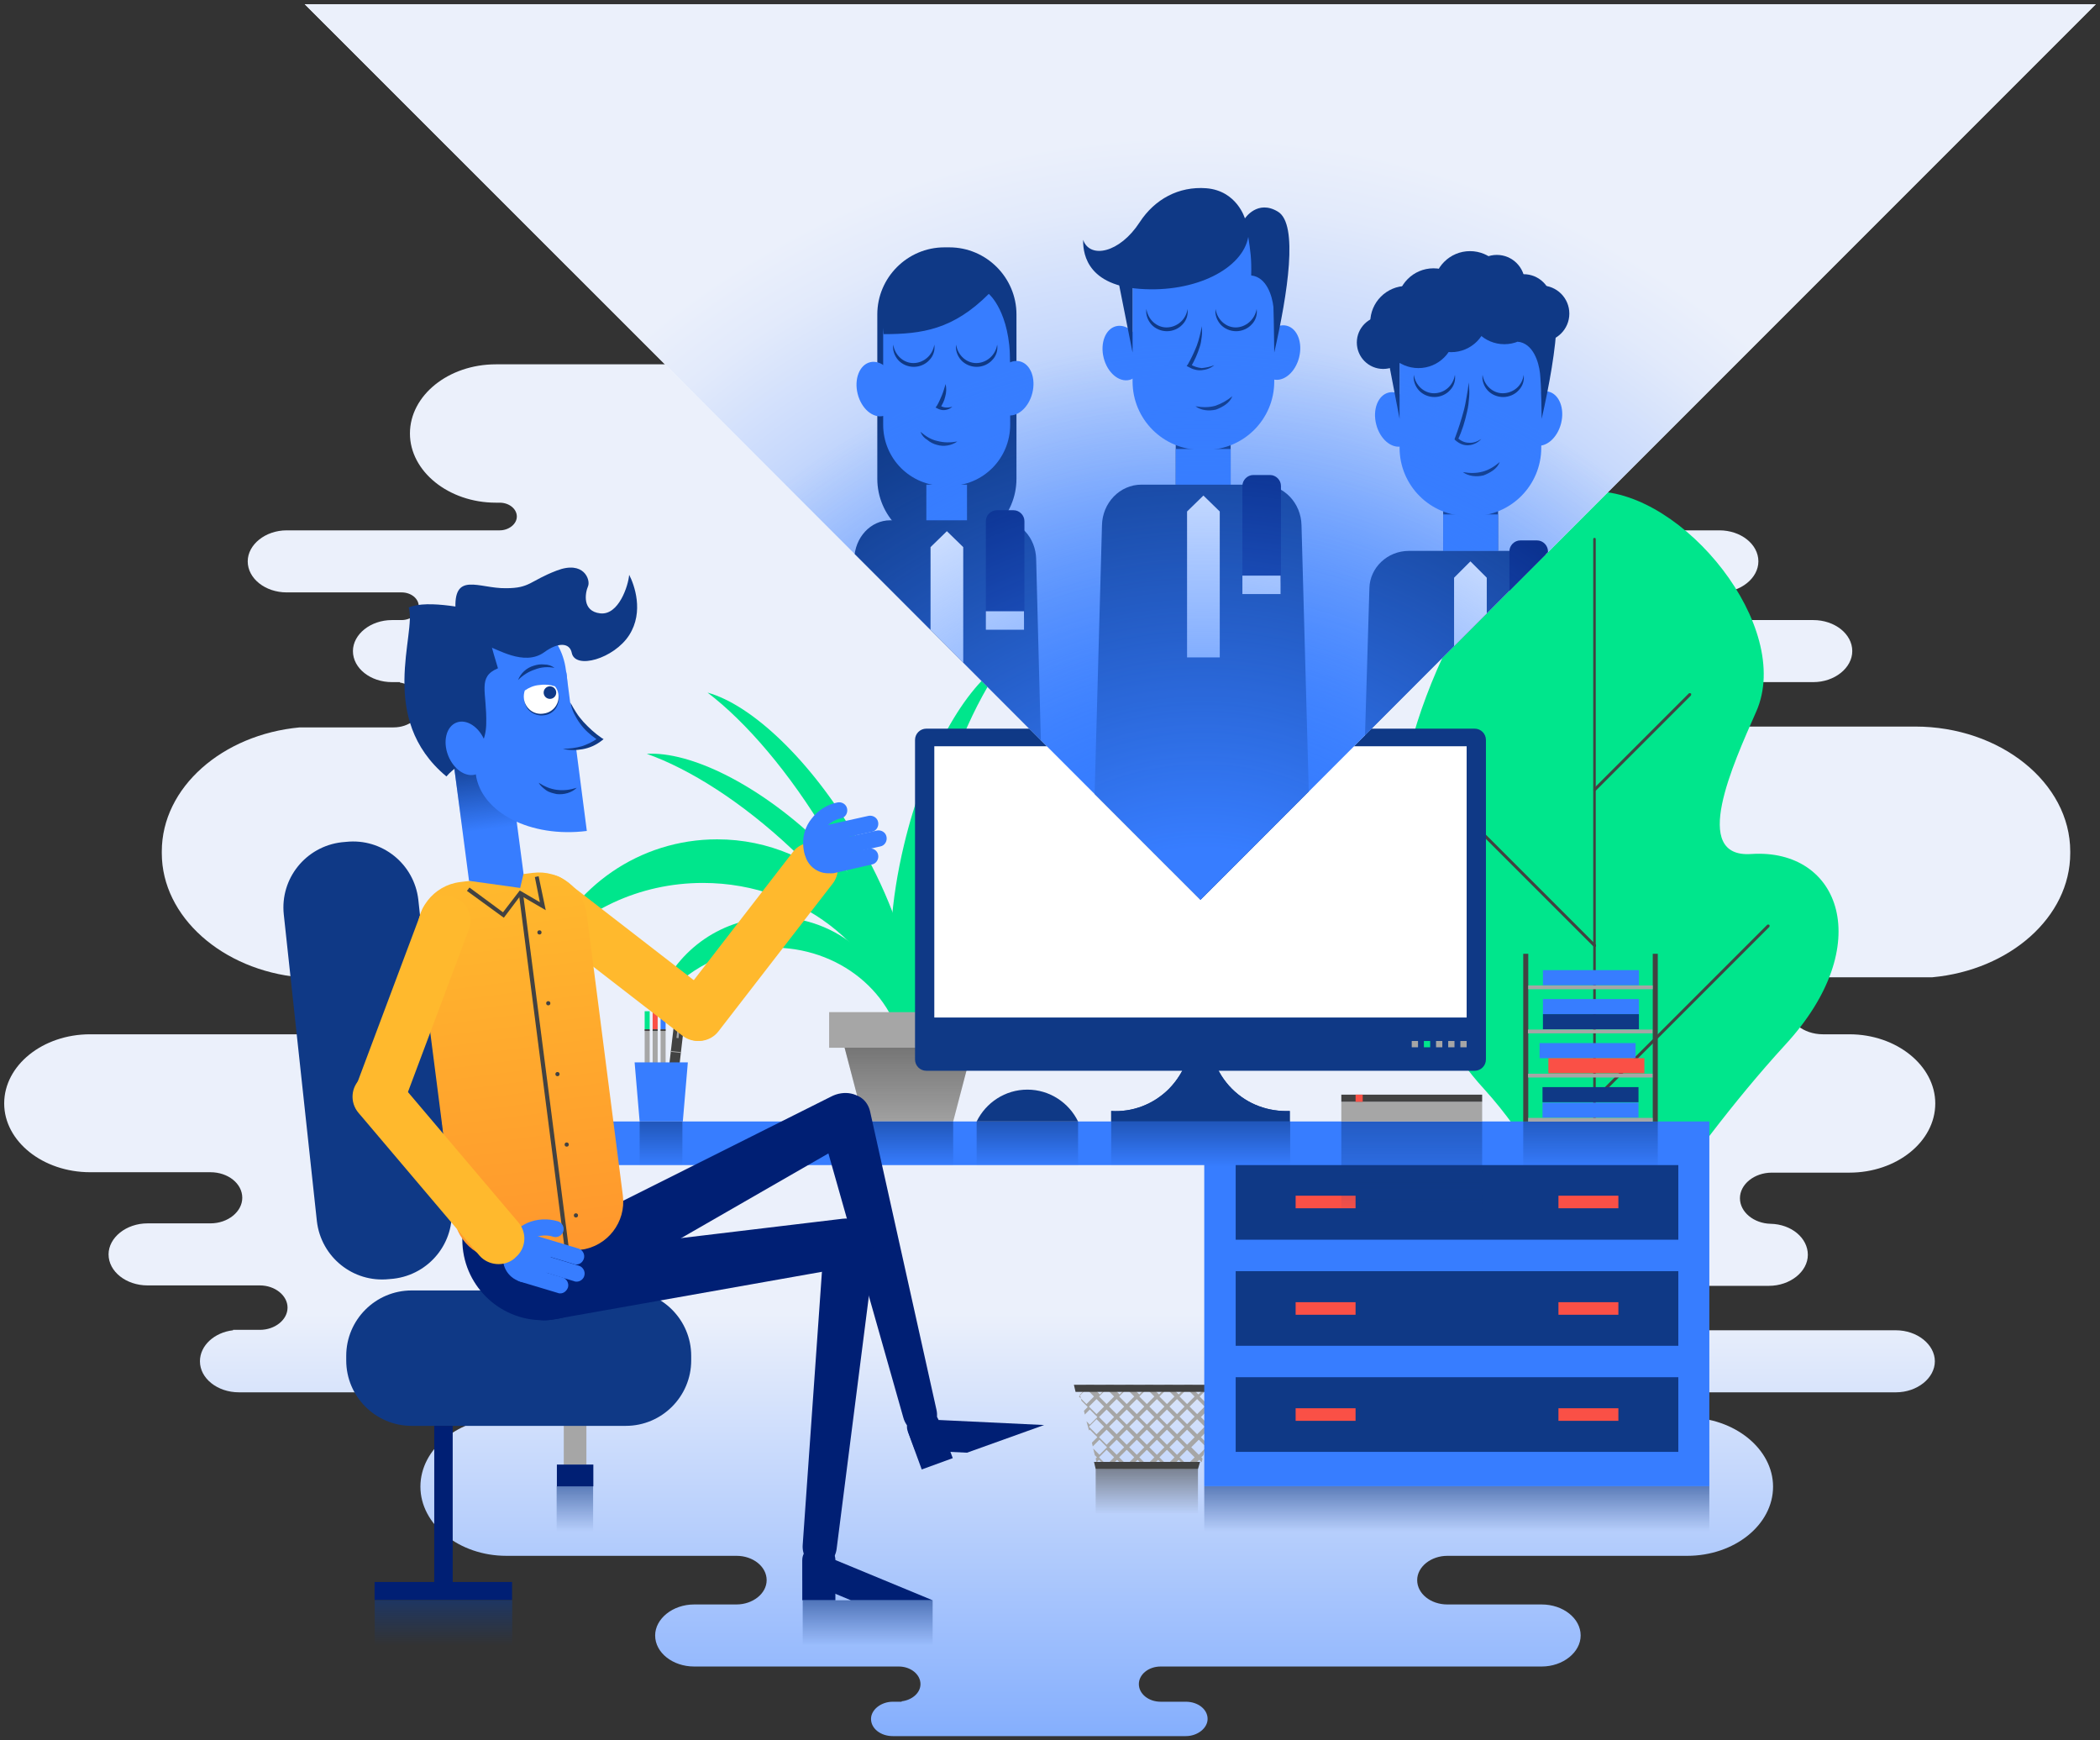 <svg xmlns="http://www.w3.org/2000/svg" xmlns:xlink="http://www.w3.org/1999/xlink" viewBox="0 0 501 415.1" height="415.1" width="501" id="Calque_2"><rect x="0" y="0" width="501" height="415.1" fill="#333333" stroke="none"/><style id="style2">.st1{fill:#00e68c}.st2{fill:#a6a6a6}.st6{fill:#424242}.st8{fill:#0f3986}.st9{fill:#fff}.st12{fill:#377dff}.st13{fill:#fa5046}.st14{fill:#001f74}.st22{fill:none}.st28{fill:#ffb92d}</style><g transform="translate(.3 -34.1)" id="g568"><linearGradient y2="347.422" x2="247.152" y1="524.729" x1="247.152" gradientUnits="userSpaceOnUse" id="SVGID_1_"><stop id="stop4" offset="0" stop-color="#377dff"/><stop id="stop6" offset="1" stop-color="#ebf0fb"/></linearGradient><path id="path9" d="M21.2 313.7H49.9c4.2 0 7.6 2.7 7.6 6.1 0 3.3-3.4 6.1-7.6 6.1h-15c-5.1 0-9.3 3.4-9.3 7.4 0 4.1 4.2 7.4 9.3 7.4h26.8c3.6 0 6.6 2.4 6.6 5.3s-3 5.3-6.6 5.3h-6.4v.1c-4.4.5-7.9 3.6-7.9 7.4 0 4.1 4.2 7.4 9.3 7.4h76.2c2 0 3.7 1.3 3.7 3 0 1.6-1.7 3-3.7 3h-12.4c-11.3 0-20.5 7.4-20.5 16.5 0 9 9.2 16.5 20.5 16.5h54.9c4 0 7.2 2.6 7.2 5.8 0 3.2-3.3 5.8-7.2 5.8H165.3c-5.1 0-9.3 3.4-9.3 7.4 0 4.1 4.2 7.4 9.3 7.4H214.1c2.9 0 5.2 1.9 5.2 4.2 0 2.1-2 3.8-4.5 4.1v.1H212.7c-2.8 0-5.2 1.9-5.2 4.1 0 2.3 2.3 4.1 5.2 4.1h69.9c2.8 0 5.2-1.9 5.2-4.1 0-2.3-2.3-4.1-5.2-4.1h-6c-2.9 0-5.2-1.9-5.2-4.2 0-2.3 2.3-4.2 5.2-4.2h90.9c5.1 0 9.3-3.4 9.3-7.4 0-4.1-4.2-7.4-9.3-7.4H345c-4 0-7.2-2.6-7.2-5.8 0-3.2 3.3-5.8 7.2-5.8H402.2c11.3 0 20.5-7.4 20.5-16.5 0-9-9.2-16.5-20.5-16.5h-10c-2 0-3.7-1.3-3.7-3 0-1.6 1.7-3 3.7-3H452c5.1 0 9.3-3.4 9.3-7.4s-4.2-7.4-9.3-7.4h-48.5l.1-.1c-3.2-.4-5.6-2.6-5.6-5.2 0-2.9 3-5.3 6.6-5.3h17.1c5.1 0 9.3-3.4 9.3-7.4s-3.9-7.3-8.9-7.4c-4-.1-7.3-2.8-7.3-6.1s3.4-6.1 7.6-6.1h18.5c11.3 0 20.5-7.4 20.5-16.5 0-9-9.2-16.5-20.5-16.5h-6.3c-4.7 0-8.5-3.1-8.5-6.8 0-3.7 3.8-6.8 8.5-6.8h26.1c18.4-1.7 32.9-14.3 32.9-29.6v-.4c0-16.4-16.7-29.8-37-29.8H382.3c-3.6 0-6.6-2.4-6.6-5.3s3-5.3 6.6-5.3h50c5.1 0 9.3-3.4 9.3-7.4 0-4.1-4.2-7.4-9.3-7.4H397c-2.3 0-4.1-1.5-4.1-3.3 0-1.8 1.9-3.3 4.1-3.3h12.9c5.1 0 9.3-3.4 9.3-7.4 0-4.1-4.2-7.4-9.3-7.4H370c-2.3 0-4.1-1.5-4.1-3.3 0-1.8 1.9-3.3 4.1-3.3h.6v-.1c10.6-.6 19-7.8 19-16.4 0-9-9.2-16.5-20.5-16.5h-70c-3-.2-5.4-2.2-5.4-4.7 0-2.2 2-4.1 4.6-4.6v-.1h.4c5.1 0 9.3-3.4 9.3-7.4 0-4.1-4.2-7.4-9.3-7.4h-116c-5.1 0-9.3 3.4-9.3 7.4 0 4.1 4.2 7.4 9.3 7.4h1.8c3.2 0 5.9 2.1 5.9 4.7s-2.6 4.7-5.9 4.7H118c-11.3 0-20.5 7.4-20.5 16.5 0 9 9.2 16.5 20.5 16.5h.9c2.3 0 4.1 1.5 4.1 3.3 0 1.8-1.9 3.3-4.1 3.3H68.1c-5.1 0-9.3 3.4-9.3 7.4 0 4.1 4.2 7.4 9.3 7.4H95.5c2.3 0 4.1 1.5 4.1 3.3 0 1.8-1.9 3.3-4.1 3.3h-2.3c-5.1 0-9.3 3.4-9.3 7.4 0 4.1 4.2 7.4 9.3 7.4h1.9v.1c3 .5 5.2 2.7 5.2 5.3 0 3-3 5.4-6.7 5.4H71.2c-18.4 1.7-32.9 14.3-32.9 29.6v.4c0 15.2 14.5 27.9 32.9 29.6H77c.7 0 1.3.1 2 .2h1.5l-.1.4c3 1 5.1 3.5 5.1 6.2 0 3.7-3.8 6.8-8.5 6.8H21.2C9.9 280.8.7 288.2.7 297.3c0 9 9.2 16.4 20.5 16.4z" fill="url(#SVGID_1_)"/><g id="g185"><g id="XMLID_2893_"><path d="M188.5 236.5c17.3 16.3 27.8 34.6 27.1 45.4 6.9-8.8-2.1-29.6-20.8-47.2-14.4-13.6-30.4-21.4-40.8-20.8 10.2 3.6 22.7 11.5 34.5 22.6z" class="st1" id="XMLID_2905_" fill="#00e68c"/><path d="M197.1 233.5c13.1 22.2 19.1 44.1 15.8 54.9 9-6.6 5.2-30.7-9-54.6-10.9-18.5-24.9-31.6-35.4-34.5 9.2 7 19.6 19.1 28.6 34.2z" class="st1" id="XMLID_2904_" fill="#00e68c"/><path d="M221.8 233.2c-6 25.1-5.2 47.8 1.1 57.1-10.6-3.7-14-27.8-7.5-54.8 5-20.9 14.5-37.6 23.6-43.3-6.7 9.3-13.1 24-17.2 41z" class="st1" id="XMLID_2903_" fill="#00e68c"/><path d="M167.4 244.7c-15.3 0-29 6.7-37.7 17.2 6.6-16.2 22.5-27.6 41.1-27.6 24.5 0 44.4 19.9 44.4 44.4 0 1.8-.1 3.6-.3 5.3-2.8-22.1-23-39.3-47.5-39.3z" class="st1" id="XMLID_2902_" fill="#00e68c"/><path d="M179 260.5c-10.2 1.5-18.6 7.3-23.4 15.1 2.8-11.4 12.3-20.6 24.7-22.4 16.3-2.4 31.5 8.9 33.9 25.2.2 1.2.3 2.4.3 3.6-4-14.5-19.1-23.9-35.5-21.5z" class="st1" id="XMLID_2901_" fill="#00e68c"/><path d="M258.4 250.5c13.1 0 24.7 5.7 32.2 14.7-5.6-13.8-19.2-23.5-35-23.5-20.9 0-37.9 16.9-37.9 37.9 0 1.5.1 3 .3 4.5 2.3-19 19.5-33.6 40.4-33.6z" class="st1" id="XMLID_2900_" fill="#00e68c"/><path d="M236.8 234.9c10-8.4 22.4-11.8 33.4-10.2-12.6-6.2-28.8-4.5-40.9 5.7-16 13.4-18.9 36.4-6.5 51.3.9 1.1 1.9 2.1 2.9 3-9.4-14.9-4.9-36.4 11.1-49.8z" class="st1" id="XMLID_2899_" fill="#00e68c"/><path d="M236.2 267c6.6-1.6 13.1-.1 17.9 3.5-4.5-6.2-12.5-9.5-20.5-7.6-10.5 2.5-17 13.1-14.4 23.6.2.8.4 1.5.7 2.2-1.1-9.7 5.8-19.2 16.3-21.7z" class="st1" id="XMLID_2898_" fill="#00e68c"/><g id="XMLID_2894_"><path class="st2" transform="rotate(-180 216.453 279.757)" id="XMLID_2897_" fill="#a6a6a6" d="M197.5 275.5h37.9v8.5H197.5z"/><path class="st2" id="XMLID_2896_" fill="#a6a6a6" d="M201.2 284l4.6 17.6h21.3l4.6-17.6z"/><linearGradient gradientTransform="matrix(-1 0 0 1 2552.155 0)" y2="307.154" x2="2335.703" y1="263.017" x1="2335.703" gradientUnits="userSpaceOnUse" id="XMLID_5_"><stop id="stop21" offset="0" stop-color="#424242"/><stop id="stop23" offset=".927" stop-color="#424242" stop-opacity="0"/></linearGradient><path id="XMLID_2895_" fill="url(#XMLID_5_)" d="M201.2 284l4.6 17.6h21.3l4.6-17.6z"/></g></g><linearGradient y2="328.469" x2="336.477" y1="262.063" x1="336.477" gradientUnits="userSpaceOnUse" id="XMLID_6_"><stop id="stop29" offset=".254" stop-color="#0f3986"/><stop id="stop31" offset=".927" stop-color="#0f3986" stop-opacity="0"/></linearGradient><path id="XMLID_2732_" fill="url(#XMLID_6_)" d="M319.7 301.6h33.6v36.4H319.7z"/><linearGradient y2="328.469" x2="336.477" y1="262.063" x1="336.477" gradientUnits="userSpaceOnUse" id="XMLID_7_"><stop id="stop35" offset=".254" stop-color="#0f3986"/><stop id="stop37" offset=".927" stop-color="#0f3986" stop-opacity="0"/></linearGradient><path id="XMLID_2731_" fill="url(#XMLID_7_)" d="M319.7 301.6h33.6v36.4H319.7z"/><g id="XMLID_2882_"><g id="XMLID_2887_"><path d="M380.1 345.4s20.2-34.5 45.6-62.2c21.7-23.6 13.1-46.8-8.2-45.4-14.6 1-4.4-21.3 1.2-34 8.9-20.2-17.4-52.5-38.6-52.5-17.4 0-43 42.4-46.3 73.4-2.9 27.3 4.3 52.1 20 69.2 20.6 22.7 26.3 51.5 26.3 51.5z" class="st1" id="XMLID_2892_" fill="#00e68c"/><path id="path42" d="M380.1 342c-.2 0-.3-.1-.3-.3v-179c0-.2.1-.3.3-.3.2 0 .3.1.3.3v179c0 .2-.1.3-.3.3z" class="st6" fill="#424242"/><path id="path44" d="M380.1 296.7c-.1 0-.2 0-.2-.1-.1-.1-.1-.3 0-.5l41.4-41.4c.1-.1.3-.1.5 0 .1.1.1.3 0 .5l-41.4 41.4c-.1.1-.2.1-.3.1z" class="st6" fill="#424242"/><path id="path46" d="M380.1 260c-.1 0-.2 0-.2-.1l-34.8-34.8c-.1-.1-.1-.3 0-.5.1-.1.3-.1.5 0l34.8 34.8c.1.1.1.3 0 .5-.1.1-.2.1-.3.1z" class="st6" fill="#424242"/><path id="path48" d="M380.1 222.8c-.1 0-.2 0-.2-.1-.1-.1-.1-.3 0-.5l22.7-22.7c.1-.1.3-.1.5 0 .1.1.1.3 0 .5l-22.7 22.7c-.1 0-.2.1-.3.1z" class="st6" fill="#424242"/></g><g id="XMLID_2883_"><path class="st2" id="XMLID_2886_" fill="#a6a6a6" d="M364.6 340.3h31v6.9h-31z"/><path class="st2" id="XMLID_2885_" fill="#a6a6a6" d="M392.6 347.2l-3.8 14.4h-17.4l-3.8-14.4z"/><linearGradient y2="366.08" x2="380.116" y1="330.067" x1="380.116" gradientUnits="userSpaceOnUse" id="XMLID_8_"><stop id="stop53" offset="0" stop-color="#424242"/><stop id="stop55" offset=".927" stop-color="#424242" stop-opacity="0"/></linearGradient><path id="XMLID_2884_" fill="url(#XMLID_8_)" d="M392.6 347.2l-3.8 14.4h-17.4l-3.8-14.4z"/></g></g><g id="g72"><path d="M307.4 302.1v-3c-5 .2-10-1.5-13.8-5.3-3.8-3.8-5.6-9-5.3-14h-4.4c.3 5-1.5 10.1-5.3 14-3.8 3.8-8.8 5.6-13.8 5.3v3z" class="st8" id="XMLID_2881_" fill="#0f3986"/><path d="M307.4 302.1v-3c-5 .2-10-1.5-13.8-5.3-3.8-3.8-5.6-9-5.3-14h-4.4c.3 5-1.5 10.1-5.3 14-3.8 3.8-8.8 5.6-13.8 5.3v3z" class="st8" id="XMLID_2880_" fill="#0f3986"/><path d="M351.5 289.5H220.7c-1.5 0-2.7-1.2-2.7-2.7v-76.2c0-1.5 1.2-2.7 2.7-2.7h130.8c1.5 0 2.7 1.2 2.7 2.7v76.2c0 1.5-1.2 2.7-2.7 2.7z" class="st8" id="XMLID_2879_" fill="#0f3986"/><g id="XMLID_2877_"><path id="rect64" class="st9" fill="#fff" d="M222.6 212.1h127v64.7h-127z"/></g><path class="st2" id="XMLID_2876_" fill="#a6a6a6" d="M336.5 282.4h1.5v1.5h-1.5z"/><path class="st1" id="XMLID_2875_" fill="#00e68c" d="M339.4 282.4h1.5v1.5h-1.5z"/><path class="st2" id="XMLID_2874_" fill="#a6a6a6" d="M342.3 282.4h1.5v1.5h-1.5z"/><path class="st2" id="XMLID_2873_" fill="#a6a6a6" d="M345.2 282.4h1.5v1.5h-1.5z"/><path class="st2" id="XMLID_2872_" fill="#a6a6a6" d="M348.1 282.4h1.5v1.5h-1.5z"/></g><linearGradient y2="401.453" x2="347.263" y1="373.355" x1="347.263" gradientUnits="userSpaceOnUse" id="XMLID_9_"><stop id="stop74" offset=".254" stop-color="#0f3986"/><stop id="stop76" offset=".927" stop-color="#0f3986" stop-opacity="0"/></linearGradient><path id="XMLID_2871_" fill="url(#XMLID_9_)" d="M287 388.6h120.5v11.9H287z"/><linearGradient y2="397.336" x2="273.325" y1="369.238" x1="273.325" gradientUnits="userSpaceOnUse" id="XMLID_10_"><stop id="stop80" offset=".254" stop-color="#424242"/><stop id="stop82" offset=".927" stop-color="#424242" stop-opacity="0"/></linearGradient><path id="XMLID_2870_" fill="url(#XMLID_10_)" d="M261.1 384.5h24.4v11.9h-24.4z"/><g id="XMLID_2827_"><path d="M264.8 384.5l-.4-.4 1.8-1.8 1.8 1.8-.4.4h2.1l-.4-.4 1.8-1.8 1.8 1.8-.4.4h2.1l-.4-.4 1.8-1.8 1.8 1.8-.4.4h2.1l-.4-.4 1.8-1.8 1.8 1.8-.4.4h2.1l-.4-.4 1.8-1.8.6.6.2-.9-.3-.3.5-.5.4-1.6-1.5 1.5-1.8-1.8 1.8-1.8 1.6 1.6.2-.9-1.3-1.3 1.8-1.8.2.2.6-2.2-.8.8-1.8-1.8 1.8-1.8 1.2 1.2.2-.9-.9-.9 1.5-1.5.4-1.6-.1.1-1.8-1.8.5-.5h-2.1l.5.5-1.8 1.8-1.8-1.8.5-.5h-2.1l.5.5-1.8 1.8-1.8-1.8.5-.5h-2.1l.5.5-1.8 1.8-1.8-1.8.5-.5h-2.1l.5.5-1.8 1.8-1.8-1.8.5-.5h-2.1l.5.5-1.8 1.8-1.8-1.8.5-.5h-2.1l.5.5-1.8 1.8-1.8-1.8.5-.5h-2.1l.5.5-1.8 1.8-.1-.1.4 1.6 1.5 1.5-.9.9.2.9 1.2-1.2 1.8 1.8-1.8 1.8-.8-.8.6 2.2.2-.2 1.8 1.8-1.3 1.3.2.9 1.6-1.6 1.8 1.8-1.8 1.8-1.5-1.5.4 1.6.5.5-.3.3.2.9.6-.6 1.8 1.8-.4.4zm-.5-5.2l1.8-1.8 1.8 1.8-1.8 1.8zm1.8-6.7l1.8 1.8-1.8 1.8-1.8-1.8zm-2.4 1.3l-1.8-1.8 1.8-1.8 1.8 1.8zm18.6.5l-1.8 1.8-1.8-1.8 1.8-1.8zm-1.2-2.4l1.8-1.8 1.8 1.8-1.8 1.8zm-1.2 4.9l-1.8 1.8-1.8-1.8 1.8-1.8zm-1.8-3l-1.8-1.8 1.8-1.8 1.8 1.8zm-.6.5l-1.8 1.8-1.8-1.8 1.8-1.8zm-2.4 2.5l-1.8 1.8-1.8-1.8 1.8-1.8zm-1.8-3l-1.8-1.8 1.8-1.8 1.8 1.8zm-.6.5l-1.8 1.8-1.8-1.8 1.8-1.8zm-2.4 2.5l-1.8 1.8-1.8-1.8 1.8-1.8zm-1.8-3l-1.8-1.8 1.8-1.8 1.8 1.8zm0 9.6l-1.8-1.8 1.8-1.8 1.8 1.8zm.6-4.2l1.8-1.8 1.8 1.8-1.8 1.8zm4.2 4.2l-1.8-1.8 1.8-1.8 1.8 1.8zm.6-4.2l1.8-1.8 1.8 1.8-1.8 1.8zm4.2 4.2l-1.8-1.8 1.8-1.8 1.8 1.8zm.6-4.2l1.8-1.8 1.8 1.8-1.8 1.8zm6 2.4l-1.8 1.8-1.8-1.8 1.8-1.8zm-1.8-3l-1.8-1.8 1.8-1.8 1.8 1.8zm4.2-4.3l-1.8 1.8-1.8-1.8 1.8-1.8zm.6-9l1.8 1.8-1.8 1.8-1.8-1.8zm-.6 4.2l-1.8 1.8-1.8-1.8 1.8-1.8zm-4.2-4.2l1.8 1.8-1.8 1.8-1.8-1.8zm-.6 4.2l-1.8 1.8-1.8-1.8 1.8-1.8zm-4.2-4.2l1.8 1.8-1.8 1.8-1.8-1.8zm-.6 4.2l-1.8 1.8-1.8-1.8 1.8-1.8zm-4.2-4.2l1.8 1.8-1.8 1.8-1.8-1.8zm-.6 4.2l-1.8 1.8-1.8-1.8 1.8-1.8zm-4.2-4.2l1.8 1.8-1.8 1.8-1.8-1.8zm-2.4 2.4l1.8 1.8-1.8 1.8-1.8-1.8zm-2.4-2.4l1.8 1.8-1.8 1.8-1.8-1.8zm-6.6 1.8l1.8-1.8 1.8 1.8-1.8 1.8zm2.4 2.4l1.8-1.8 1.8 1.8-1.8 1.8zm0 4.8l1.8-1.8 1.8 1.8-1.8 1.8zm2.4 2.5l1.8-1.8 1.8 1.8-1.8 1.8zm0 4.8l1.8-1.8 1.8 1.8-1.8 1.8z" class="st2" id="XMLID_2830_" fill="#a6a6a6"/><path class="st6" id="XMLID_2829_" fill="#424242" d="M286 382.8h-25.3l.4 1.7h24.4z"/><path class="st6" id="XMLID_2828_" fill="#424242" d="M256.3 366.1h34.1l.4-1.7h-34.9z"/></g><path class="st12" id="XMLID_2826_" fill="#377dff" d="M287 388.6h120.5v-87H130.2V312H287z"/><path class="st8" id="XMLID_2825_" fill="#0f3986" d="M294.5 362.6h105.6v17.8H294.5z"/><path class="st8" id="XMLID_2824_" fill="#0f3986" d="M294.5 312h105.6v17.8H294.5z"/><path class="st8" id="XMLID_2823_" fill="#0f3986" d="M294.5 337.3h105.6v17.8H294.5z"/><path class="st13" id="XMLID_2822_" fill="#fa5046" d="M308.8 319.3h14.3v3h-14.3z"/><path class="st13" id="XMLID_2821_" fill="#fa5046" d="M371.5 319.3h14.3v3h-14.3z"/><path class="st13" id="XMLID_2820_" fill="#fa5046" d="M308.8 344.7h14.3v3h-14.3z"/><path class="st13" id="XMLID_2819_" fill="#fa5046" d="M371.5 344.7h14.3v3h-14.3z"/><path class="st13" id="XMLID_2818_" fill="#fa5046" d="M308.8 370h14.3v3h-14.3z"/><path class="st13" id="XMLID_2817_" fill="#fa5046" d="M371.5 370h14.3v3h-14.3z"/><path class="st2" id="XMLID_2815_" fill="#a6a6a6" d="M134.2 312h5.4v71.5H134.2z"/><path class="st14" transform="rotate(90 136.912 386.043)" id="XMLID_2814_" fill="#001f74" d="M134.3 381.7h5.2v8.7H134.3z"/><g id="XMLID_2799_"><linearGradient y2="315.816" x2="379.122" y1="280.653" x1="379.122" gradientUnits="userSpaceOnUse" id="XMLID_11_"><stop id="stop102" offset=".254" stop-color="#0f3986"/><stop id="stop104" offset=".927" stop-color="#0f3986" stop-opacity="0"/></linearGradient><path id="XMLID_2813_" fill="url(#XMLID_11_)" d="M363.1 301.6h32.1v19.3H363.1z"/><path class="st12" id="XMLID_2812_" fill="#377dff" d="M367.7 297.1h22.9v3.6h-22.9z"/><path class="st12" id="XMLID_2811_" fill="#377dff" d="M367.8 272.4h22.9v3.6h-22.9z"/><path class="st12" id="XMLID_2810_" fill="#377dff" d="M367.8 265.5h22.9v3.6h-22.9z"/><path class="st12" id="XMLID_2809_" fill="#377dff" d="M367 282.9h22.9v3.6H367z"/><path class="st13" id="XMLID_2808_" fill="#fa5046" d="M369.1 286.5h22.9v3.6h-22.9z"/><path class="st8" id="XMLID_2807_" fill="#0f3986" d="M367.8 276h22.9v3.6h-22.9z"/><path class="st8" id="XMLID_2806_" fill="#0f3986" d="M367.7 293.4h22.9v3.6h-22.9z"/><path class="st6" id="XMLID_2805_" fill="#424242" d="M363.1 261.6h1.2v40h-1.2z"/><path class="st6" id="XMLID_2804_" fill="#424242" d="M394 261.6h1.2v40H394z"/><path class="st2" transform="rotate(90 379.122 301.156)" id="XMLID_2803_" fill="#a6a6a6" d="M378.7 286.3h.9v29.7H378.7z"/><path class="st2" transform="rotate(90 379.122 290.628)" id="XMLID_2802_" fill="#a6a6a6" d="M378.7 275.8h.9v29.7H378.7z"/><path class="st2" transform="rotate(90 379.122 280.1)" id="XMLID_2801_" fill="#a6a6a6" d="M378.7 265.3h.9v29.7H378.7z"/><path class="st2" transform="rotate(90 379.122 269.572)" id="XMLID_2800_" fill="#a6a6a6" d="M378.7 254.7h.9v29.7H378.7z"/></g><g id="g131"><linearGradient y2="328.469" x2="336.477" y1="262.063" x1="336.477" gradientUnits="userSpaceOnUse" id="XMLID_12_"><stop id="stop122" offset=".254" stop-color="#0f3986"/><stop id="stop124" offset=".927" stop-color="#0f3986" stop-opacity="0"/></linearGradient><path id="XMLID_2798_" fill="url(#XMLID_12_)" d="M319.7 301.6h33.6v36.4H319.7z"/><path class="st2" id="XMLID_2797_" fill="#a6a6a6" d="M319.7 296.9h33.6v4.7H319.7z"/><path class="st6" id="XMLID_2796_" fill="#424242" d="M319.7 295.2h33.6v1.7H319.7z"/><path class="st13" id="XMLID_2795_" fill="#fa5046" d="M323.1 295.2h1.7v1.7h-1.7z"/></g><g id="g150"><g id="XMLID_2791_"><path d="M161.6 289.8l-2.4-.3 1.4-12c.1-.7.7-1.1 1.3-1h.1c.7.1 1.1.7 1 1.3z" class="st6" id="XMLID_2794_" fill="#424242"/><path class="st2" transform="rotate(6.586 161.517 278.889)" id="XMLID_2793_" fill="#a6a6a6" d="M161.4 276.3h.5v5.4h-.5z"/><path class="st2" transform="rotate(6.586 160.823 284.891)" id="XMLID_2792_" fill="#a6a6a6" d="M159.7 284.9h2.5v.2h-2.5z"/></g><g id="XMLID_2787_"><path class="st2" id="XMLID_2790_" fill="#a6a6a6" d="M157.3 279.6h1.2v8.5h-1.2z"/><path class="st12" id="XMLID_2789_" fill="#377dff" d="M157.3 275.3h1.2v4.3h-1.2z"/><path class="st6" id="XMLID_2788_" fill="#424242" d="M157.3 279.6h1.2v.4h-1.2z"/></g><g id="XMLID_2783_"><path class="st2" id="XMLID_2786_" fill="#a6a6a6" d="M155.4 279.6h1.2v8.5h-1.2z"/><path class="st13" id="XMLID_2785_" fill="#fa5046" d="M155.4 275.3h1.2v4.3h-1.2z"/><path class="st6" id="XMLID_2784_" fill="#424242" d="M155.4 279.6h1.2v.4h-1.2z"/></g><g id="XMLID_2779_"><path class="st2" id="XMLID_2782_" fill="#a6a6a6" d="M153.5 279.6h1.2v8.5h-1.2z"/><path class="st1" id="XMLID_2781_" fill="#00e68c" d="M153.5 275.3h1.2v4.3h-1.2z"/><path class="st6" id="XMLID_2780_" fill="#424242" d="M153.5 279.6h1.2v.4h-1.2z"/></g><path class="st12" id="XMLID_2778_" fill="#377dff" d="M152.3 301.6l-1.2-14.1h12.7l-1.2 14.1z"/></g><g id="g159"><linearGradient y2="314.461" x2="244.772" y1="286.362" x1="244.772" gradientUnits="userSpaceOnUse" id="XMLID_13_"><stop id="stop152" offset=".254" stop-color="#0f3986"/><stop id="stop154" offset=".927" stop-color="#0f3986" stop-opacity="0"/></linearGradient><path id="XMLID_2777_" fill="url(#XMLID_13_)" d="M232.7 301.6h24.2v11.9H232.7z"/><path d="M256.9 301.6c-2.2-4.5-6.8-7.6-12.1-7.6s-9.9 3.1-12.1 7.6z" class="st8" id="XMLID_2776_" fill="#0f3986"/></g><linearGradient y2="314.461" x2="286.099" y1="286.362" x1="286.099" gradientUnits="userSpaceOnUse" id="XMLID_14_"><stop id="stop161" offset=".254" stop-color="#0f3986"/><stop id="stop163" offset=".927" stop-color="#0f3986" stop-opacity="0"/></linearGradient><path id="XMLID_2775_" fill="url(#XMLID_14_)" d="M264.8 301.6h42.7v11.9H264.8z"/><linearGradient y2="314.44" x2="216.436" y1="286.342" x1="216.436" gradientUnits="userSpaceOnUse" id="XMLID_15_"><stop id="stop167" offset=".254" stop-color="#0f3986"/><stop id="stop169" offset=".927" stop-color="#0f3986" stop-opacity="0"/></linearGradient><path id="XMLID_2733_" fill="url(#XMLID_15_)" d="M205.8 301.6h21.3v11.9H205.8z"/><linearGradient y2="314.44" x2="157.426" y1="286.342" x1="157.426" gradientUnits="userSpaceOnUse" id="XMLID_16_"><stop id="stop173" offset=".254" stop-color="#0f3986"/><stop id="stop175" offset=".927" stop-color="#0f3986" stop-opacity="0"/></linearGradient><path id="XMLID_2734_" fill="url(#XMLID_16_)" d="M152.3 301.6h10.2v11.9h-10.2z"/><linearGradient y2="401.453" x2="136.912" y1="373.355" x1="136.912" gradientUnits="userSpaceOnUse" id="XMLID_17_"><stop id="stop179" offset=".254" stop-color="#0f3986"/><stop id="stop181" offset=".927" stop-color="#0f3986" stop-opacity="0"/></linearGradient><path id="XMLID_3_" fill="url(#XMLID_17_)" d="M132.5 388.6h8.7v11.9H132.5z"/></g><path id="path187" d="M21.2 313.7H49.9c4.2 0 7.6 2.7 7.6 6.1 0 3.3-3.4 6.1-7.6 6.1h-15c-5.1 0-9.3 3.4-9.3 7.4s4.2 7.4 9.3 7.4h26.8c3.6 0 6.6 2.4 6.6 5.3s-3 5.3-6.6 5.3h-6.4v.1c-4.4.5-7.9 3.6-7.9 7.4 0 4.1 4.2 7.4 9.3 7.4h76.2c2 0 3.7 1.3 3.7 3 0 1.6-1.7 3-3.7 3h-12.4c-11.3 0-20.5 7.4-20.5 16.5 0 9 9.2 16.5 20.5 16.5h54.9c4 0 7.2 2.6 7.2 5.8 0 3.2-3.3 5.8-7.2 5.8H165.3c-5.1 0-9.3 3.4-9.3 7.4 0 4.1 4.2 7.4 9.3 7.4H214.1c2.9 0 5.2 1.9 5.2 4.2 0 2.1-2 3.8-4.5 4.1v.1H212.7c-2.8 0-5.2 1.9-5.2 4.1 0 2.3 2.3 4.1 5.2 4.1h69.9c2.8 0 5.2-1.9 5.2-4.1 0-2.3-2.3-4.1-5.2-4.1h-6c-2.9 0-5.2-1.9-5.2-4.2 0-2.3 2.3-4.2 5.2-4.2h90.9c5.1 0 9.3-3.4 9.3-7.4 0-4.1-4.2-7.4-9.3-7.4H345c-4 0-7.2-2.6-7.2-5.8 0-3.2 3.3-5.8 7.2-5.8H402.2c11.3 0 20.5-7.4 20.5-16.5 0-9-9.2-16.5-20.5-16.5h-10c-2 0-3.7-1.3-3.7-3 0-1.6 1.7-3 3.7-3H452c5.1 0 9.3-3.4 9.3-7.4s-4.2-7.4-9.3-7.4h-48.5l.1-.1c-3.2-.4-5.6-2.6-5.6-5.2 0-2.9 3-5.3 6.6-5.3h17.1c5.1 0 9.3-3.4 9.3-7.4s-3.9-7.3-8.9-7.4c-4-.1-7.3-2.8-7.3-6.1s3.4-6.1 7.6-6.1h18.5c11.3 0 20.5-7.4 20.5-16.5 0-9-9.2-16.5-20.5-16.5h-6.3c-4.7 0-8.5-3.1-8.5-6.8 0-3.7 3.8-6.8 8.5-6.8h26.1c18.4-1.7 32.9-14.3 32.9-29.6v-.4c0-16.4-16.7-29.8-37-29.8H382.3c-3.6 0-6.6-2.4-6.6-5.3s3-5.3 6.6-5.3h50c5.1 0 9.3-3.4 9.3-7.4 0-4.1-4.2-7.4-9.3-7.4H397c-2.3 0-4.1-1.5-4.1-3.3 0-1.8 1.9-3.3 4.1-3.3h12.9c5.1 0 9.3-3.4 9.3-7.4s-4.2-7.4-9.3-7.4H370c-2.3 0-4.1-1.5-4.1-3.3 0-1.8 1.9-3.3 4.1-3.3h.6v-.1c10.6-.6 19-7.8 19-16.4 0-9-9.2-16.5-20.5-16.5h-70c-3-.2-5.4-2.2-5.4-4.7 0-2.2 2-4.1 4.6-4.6v-.1h.4c5.1 0 9.3-3.4 9.3-7.4 0-4.1-4.2-7.4-9.3-7.4h-116c-5.1 0-9.3 3.4-9.3 7.4 0 4.1 4.2 7.4 9.3 7.4h1.8c3.2 0 5.9 2.1 5.9 4.7s-2.6 4.7-5.9 4.7H118c-11.3 0-20.5 7.4-20.5 16.5 0 9 9.2 16.5 20.5 16.5h.9c2.3 0 4.1 1.5 4.1 3.3 0 1.8-1.9 3.3-4.1 3.3H68.1c-5.1 0-9.3 3.4-9.3 7.4s4.2 7.4 9.3 7.4H95.5c2.3 0 4.1 1.5 4.1 3.3 0 1.8-1.9 3.3-4.1 3.3h-2.3c-5.1 0-9.3 3.4-9.3 7.4 0 4.1 4.2 7.4 9.3 7.4h1.9v.1c3 .5 5.2 2.7 5.2 5.3 0 3-3 5.4-6.7 5.4H71.2c-18.4 1.7-32.9 14.3-32.9 29.6v.4c0 15.2 14.5 27.9 32.9 29.6H77c.7 0 1.3.1 2 .2h1.5l-.1.4c3 1 5.1 3.5 5.1 6.2 0 3.7-3.8 6.8-8.5 6.8H21.2C9.9 280.8.7 288.2.7 297.3c0 9 9.2 16.4 20.5 16.4z" class="st22" fill="none"/><path id="polyline189" class="st9" fill="#fff" d="M499.7 35.1L286.1 248.7 72.4 35.1"/><radialGradient gradientUnits="userSpaceOnUse" r="219.215" cy="269.631" cx="284.033" id="SVGID_2_"><stop id="stop191" offset=".254" stop-color="#377dff"/><stop id="stop193" offset=".401" stop-color="#6a9efe"/><stop id="stop195" offset=".579" stop-color="#a1c1fd"/><stop id="stop197" offset=".732" stop-color="#c9dafc"/><stop id="stop199" offset=".853" stop-color="#e2eafb"/><stop id="stop201" offset=".927" stop-color="#ebf0fb"/></radialGradient><path id="polyline204" fill="url(#SVGID_2_)" d="M499.7 35.1L286.1 248.7 72.4 35.1"/><path id="polyline206" class="st22" fill="none" d="M499.7 35.1L286.1 248.7 72.4 35.1"/><g id="g440"><defs id="defs209"><path id="SVGID_3_" d="M499.7 35.1L286.1 248.7 72.4 35.1"/></defs><clipPath id="SVGID_4_"><use height="100%" width="100%" id="use211" xlink:href="#SVGID_3_" overflow="visible"/></clipPath><g id="g438" clip-path="url(#SVGID_4_)"><g id="g256"><path id="path214" d="M295.2 372.4h-7v-9.1c0-1.9 1.5-3.4 3.4-3.4h.2c1.9 0 3.4 1.5 3.4 3.4z" class="st14" fill="#001f74"/><path id="polygon216" class="st14" fill="#001f74" d="M288.1 363.2h7.1l20.7 9.2h-17.5l-10.3-4.6z"/><path id="path218" d="M291.8 366.8h-.2c-1.9 0-3.4-1.5-3.4-3.4v-27.1c0-1.9 1.5-3.4 3.4-3.4h.2c1.9 0 3.4 1.5 3.4 3.4v27.1c0 1.8-1.6 3.4-3.4 3.4z" class="st14" fill="#001f74"/><path id="path220" d="M277.6 372.4h7v-9.1c0-1.9-1.5-3.4-3.4-3.4h-.2c-1.9 0-3.4 1.5-3.4 3.4z" class="st14" fill="#001f74"/><path id="polygon222" class="st14" fill="#001f74" d="M284.7 363.2h-7.1l-20.7 9.2h17.5l10.3-4.6z"/><path id="path224" d="M281 366.8h.2c1.9 0 3.4-1.5 3.4-3.4v-27.1c0-1.9-1.5-3.4-3.4-3.4h-.2c-1.9 0-3.4 1.5-3.4 3.4v27.1c0 1.8 1.6 3.4 3.4 3.4z" class="st14" fill="#001f74"/><path id="path226" d="M257.7 338.4h57.4l-4.9-179c-.1-5.4-4.3-9.7-9.4-9.7H272c-5.1 0-9.3 4.3-9.4 9.7z" class="st8" fill="#0f3986"/><path id="rect228" class="st8" fill="#0f3986" d="M280.2 139.5h13.1v10.2h-13.1z"/><path id="rect230" class="st12" fill="#377dff" d="M280.2 141.2h13.1v8.5h-13.1z"/><path id="path232" d="M287.4 86.4h-1.2c-9 0-16.3 7.3-16.3 16.3v22.4c0 9 7.3 16.3 16.3 16.3h1.2c9 0 16.3-7.3 16.3-16.3v-22.4c0-8.9-7.4-16.3-16.3-16.3z" class="st12" fill="#377dff"/><path id="path234" d="M293.7 128.6c-.3.8-.9 1.5-1.6 2-.7.5-1.5.9-2.3 1.2-1.7.4-3.6.2-4.9-.8 1.7.3 3.2.3 4.7-.1 1.5-.5 2.9-1.3 4.1-2.3z" class="st8" fill="#0f3986"/><path id="path236" d="M289.4 121.2c-.8.7-1.9 1.1-3 1.2-1.1.1-2.2-.2-3.2-.8l-.4-.2.3-.4c.8-1.4 1.5-2.9 2.1-4.4.3-.8.5-1.5.7-2.3.2-.8.4-1.6.5-2.4.1.8.1 1.7 0 2.5s-.2 1.7-.5 2.5c-.5 1.6-1.2 3.2-2.1 4.7l-.1-.6c.8.5 1.7.8 2.7.9 1-.1 2-.3 3-.7z" class="st8" fill="#0f3986"/><ellipse id="ellipse238" ry="6.6" rx="4.7" cy="118.2" cx="267.6" class="st12" transform="matrix(.97 -.243 .243 .97 -20.732 68.684)" fill="#377dff"/><ellipse id="ellipse240" ry="4.7" rx="6.6" cy="118.2" cx="305.2" class="st12" transform="matrix(.243 -.97 .97 .243 116.258 385.517)" fill="#377dff"/><path id="path242" d="M303.7 118.2c3.2-14.1 5.8-30.6.9-33.6-4.9-3-7.9 1.6-7.9 1.6s-1.9-6.6-9.2-7.2c-6.6-.5-12.3 2.6-15.9 8.1-4.8 7.4-11.9 8.8-13.5 4.2 0 2.1 0 10.7 13.5 11.7 13.4 1 24.6-4.9 25.9-12.4.5 3.3.8 5.1.7 9.2 3.7.4 5 4.9 5.3 7.5.1 2.7.2 10.9.2 10.9z" class="st8" fill="#0f3986"/><path id="polygon244" class="st9" fill="#fff" d="M282.9 190.9h7.8v-34.8l-3.9-3.8-3.9 3.8z"/><path id="polygon246" class="st8" fill="#0f3986" d="M269.9 118.2v-16.4l-3.5-1.2z"/><path id="path248" d="M299.5 107.8c.2 1.3-.2 2.7-1.2 3.7-.9 1-2.3 1.6-3.7 1.6-1.4 0-2.8-.6-3.7-1.6-.9-1-1.4-2.4-1.2-3.7.4 2.6 2.5 4.4 4.8 4.4 2.4 0 4.6-1.9 5-4.4z" class="st8" fill="#0f3986"/><path id="path250" d="M283 107.8c.2 1.3-.2 2.7-1.2 3.7-.9 1-2.3 1.6-3.7 1.6-1.4 0-2.8-.6-3.7-1.6-.9-1-1.4-2.4-1.2-3.7.4 2.6 2.5 4.4 4.8 4.4 2.5 0 4.7-1.9 5-4.4z" class="st8" fill="#0f3986"/><path id="path252" d="M302.7 175.1h-4c-1.4 0-2.6-1.2-2.6-2.6V150c0-1.4 1.2-2.6 2.6-2.6h4c1.4 0 2.6 1.2 2.6 2.6v22.6c-.1 1.3-1.2 2.5-2.6 2.5z" class="st14" fill="#001f74"/><path id="rect254" class="st9" fill="#fff" d="M296.1 171.4h9.1v4.4H296.1z"/></g><g id="g292"><path class="st14" id="XMLID_2774_" fill="#001f74" d="M223.8 238.5h-15.4l13.9 121.7h1.5z"/><path class="st14" id="XMLID_2773_" fill="#001f74" d="M242.8 238.5h-15.4v121.7h1.5z"/><path class="st14" id="XMLID_2772_" fill="#001f74" d="M223.8 372.4H220v-3.3l-4.5 3.3h-11.3l18.1-12.2h1.5z"/><path class="st14" id="XMLID_2771_" fill="#001f74" d="M227.4 372.4h3.8v-3.3l4.5 3.3H247l-18.1-12.2h-1.5z"/><path id="path262" d="M225 93.1h1.2c8.8 0 16 7.2 16 16v39.2c0 8.8-7.2 16-16 16H225c-8.8 0-16-7.2-16-16v-39.2c0-8.8 7.2-16 16-16z" class="st8" fill="#0f3986"/><path id="path264" d="M199.1 338.4h52.2l-4.4-170.9c-.1-5.2-3.9-9.3-8.6-9.3h-26.2c-4.7 0-8.5 4.1-8.6 9.3z" class="st8" fill="#0f3986"/><path id="rect266" class="st8" fill="#0f3986" d="M220.7 148.1h9.7v10.2H220.7z"/><path id="rect268" class="st12" fill="#377dff" d="M220.7 149.7h9.7v8.5H220.7z"/><path id="path270" d="M226.1 95H225c-8.1 0-14.6 6.5-14.6 14.6v25.8c0 8.1 6.5 14.6 14.6 14.6h1.1c8.1 0 14.6-6.5 14.6-14.6v-25.8c0-8.1-6.5-14.6-14.6-14.6z" class="st12" fill="#377dff"/><path id="path272" d="M219.3 137.1c1.3 1.1 2.6 1.9 4.1 2.2 1.5.4 3.1.4 4.7.1-1.4 1-3.3 1.3-4.9.8-.8-.2-1.6-.6-2.3-1.2-.7-.4-1.3-1.1-1.6-1.9z" class="st8" fill="#0f3986"/><path id="path274" d="M226.9 131.1c-.4.4-1 .7-1.7.8-.7.1-1.4-.1-1.9-.4l-.4-.2.3-.4c.5-.8.8-1.6 1.2-2.5.4-.9.6-1.8.9-2.7.2 1 .2 2-.1 3-.2 1-.7 1.9-1.2 2.7l-.1-.6c.7.5 1.8.7 3 .3z" class="st8" fill="#0f3986"/><ellipse id="ellipse276" ry="6.6" rx="4.7" cy="126.8" cx="208.9" class="st12" transform="matrix(.97 -.243 .243 .97 -24.573 54.67)" fill="#377dff"/><ellipse id="ellipse278" ry="4.7" rx="6.6" cy="126.8" cx="241.5" class="st12" transform="matrix(.243 -.97 .97 .243 59.748 330.143)" fill="#377dff"/><path id="polygon280" class="st9" fill="#fff" d="M221.7 199.4h7.8v-34.8l-3.9-3.8-3.9 3.8z"/><path id="path282" d="M237.6 116.3c.2 1.3-.2 2.7-1.2 3.7-.9 1-2.3 1.6-3.7 1.6-1.4 0-2.8-.6-3.7-1.6-.9-1-1.4-2.4-1.2-3.7.4 2.6 2.5 4.4 4.8 4.4 2.4 0 4.6-1.8 5-4.4z" class="st8" fill="#0f3986"/><path id="path284" d="M222.6 116.3c.2 1.3-.2 2.7-1.2 3.7-.9 1-2.3 1.6-3.7 1.6-1.4 0-2.8-.6-3.7-1.6-.9-1-1.4-2.4-1.2-3.7.4 2.6 2.5 4.4 4.8 4.4 2.4 0 4.6-1.8 5-4.4z" class="st8" fill="#0f3986"/><path id="path286" d="M241.5 183.6h-4c-1.4 0-2.6-1.2-2.6-2.6v-22.6c0-1.4 1.2-2.6 2.6-2.6h4c1.4 0 2.6 1.2 2.6 2.6V181c-.1 1.5-1.2 2.6-2.6 2.6z" class="st14" fill="#001f74"/><path id="rect288" class="st9" fill="#fff" d="M234.9 179.9h9.1v4.4H234.9z"/><path id="path290" d="M235.6 104.2c-8.5 8.5-15.9 9.6-25.1 9.6-.7-5-1.4-17.1 11.5-19.2 12.9-2.1 17.9 6.5 18.7 11.1.8 4.6.8 10.5 0 14.9 0-12.2-5.1-16.4-5.1-16.4z" class="st8" fill="#0f3986"/></g><g id="g436"><path id="path294" d="M358.9 372.4h-7v-9.1c0-1.9 1.5-3.4 3.4-3.4h.2c1.9 0 3.4 1.5 3.4 3.4z" class="st14" fill="#001f74"/><path id="polygon296" class="st14" fill="#001f74" d="M351.9 363.2h7l20.7 9.2h-17.5l-10.2-4.6z"/><path id="path298" d="M355.5 366.8h-.2c-1.9 0-3.4-1.5-3.4-3.4v-27.1c0-1.9 1.5-3.4 3.4-3.4h.2c1.9 0 3.4 1.5 3.4 3.4v27.1c0 1.8-1.5 3.4-3.4 3.4z" class="st14" fill="#001f74"/><path id="path300" d="M341.4 372.4h7v-9.1c0-1.9-1.5-3.4-3.4-3.4h-.2c-1.9 0-3.4 1.5-3.4 3.4z" class="st14" fill="#001f74"/><path id="polygon302" class="st14" fill="#001f74" d="M348.4 363.2h-7l-20.7 9.2h17.5l10.2-4.6z"/><path id="path304" d="M344.8 366.8h.2c1.9 0 3.4-1.5 3.4-3.4v-27.1c0-1.9-1.5-3.4-3.4-3.4h-.2c-1.9 0-3.4 1.5-3.4 3.4v27.1c0 1.8 1.5 3.4 3.4 3.4z" class="st14" fill="#001f74"/><path id="path306" d="M321.5 338.4h57.4l-4.9-164c-.1-5-4.3-8.9-9.4-8.9h-28.8c-5.1 0-9.3 4-9.4 8.9z" class="st8" fill="#0f3986"/><path id="rect308" class="st8" fill="#0f3986" d="M344 155.3h13.1v10.2H344z"/><path id="rect310" class="st12" fill="#377dff" d="M344 156.8h13.1v8.7H344z"/><path id="path312" d="M351.1 102.2h-1.2c-9 0-16.3 7.3-16.3 16.3v22.4c0 9 7.3 16.3 16.3 16.3h1.2c9 0 16.3-7.3 16.3-16.3v-22.4c0-9-7.3-16.3-16.3-16.3z" class="st12" fill="#377dff"/><path id="path314" d="M357.5 144.3c-.3.8-.9 1.5-1.6 2-.7.5-1.5.9-2.3 1.2-1.7.4-3.6.2-4.9-.8 1.7.3 3.2.3 4.7-.1s2.8-1.2 4.1-2.3z" class="st8" fill="#0f3986"/><path id="path316" d="M353.1 138.8c-.7.8-1.8 1.4-3 1.5-1.2.1-2.3-.4-3.2-1.2l-.2-.2.1-.3c.8-2.1 1.5-4.3 2.1-6.5.3-1.1.5-2.2.7-3.4.2-1.1.4-2.3.5-3.4.1 1.2.2 2.3.1 3.5-.1 1.2-.2 2.3-.5 3.5-.5 2.3-1.2 4.6-2.2 6.7l-.1-.5c.7.7 1.7 1.2 2.7 1.2 1.1.1 2.1-.3 3-.9z" class="st8" fill="#0f3986"/><ellipse id="ellipse318" ry="6.6" rx="4.7" cy="134" cx="332.6" class="st12" transform="matrix(.97 -.243 .243 .97 -22.611 84.986)" fill="#377dff"/><ellipse id="ellipse320" ry="4.7" rx="6.6" cy="134" cx="367.7" class="st12" transform="matrix(.243 -.97 .97 .243 148.244 458.029)" fill="#377dff"/><path id="polygon322" class="st9" fill="#fff" d="M346.6 206.6h7.8v-34.7l-3.9-3.9-3.9 3.9z"/><path id="polygon324" class="st8" fill="#0f3986" d="M333.6 134v-16.4l-3.4-1.3z"/><path id="path326" d="M363.2 123.5c.2 1.3-.2 2.7-1.2 3.7-.9 1-2.3 1.6-3.7 1.6-1.4 0-2.8-.6-3.7-1.6-.9-1-1.4-2.4-1.2-3.7.4 2.6 2.5 4.4 4.8 4.4 2.5 0 4.7-1.8 5-4.4z" class="st8" fill="#0f3986"/><path id="path328" d="M346.8 123.5c.2 1.3-.2 2.7-1.2 3.7-.9 1-2.3 1.6-3.7 1.6-1.4 0-2.8-.6-3.7-1.6-.9-1-1.4-2.4-1.2-3.7.4 2.6 2.5 4.4 4.8 4.4 2.5 0 4.6-1.8 5-4.4z" class="st8" fill="#0f3986"/><path id="path330" d="M366.4 190.8h-4c-1.4 0-2.6-1.2-2.6-2.6v-22.6c0-1.4 1.2-2.6 2.6-2.6h4c1.4 0 2.6 1.2 2.6 2.6v22.6c0 1.5-1.2 2.6-2.6 2.6z" class="st14" fill="#001f74"/><path id="rect332" class="st9" fill="#fff" d="M359.9 187.1h9.1v4.4H359.9z"/><circle id="circle334" r="3.2" cy="107.5" cx="345.1" class="st8" fill="#0f3986"/><circle id="circle336" r="3.2" cy="111" cx="349.5" class="st8" fill="#0f3986"/><circle id="circle338" r="3.2" cy="112.4" cx="360.6" class="st8" fill="#0f3986"/><circle id="circle340" r="3.2" cy="110.7" cx="357.9" class="st8" fill="#0f3986"/><circle id="circle342" r="3.2" cy="110" cx="353.1" class="st8" fill="#0f3986"/><circle id="circle344" r="3.2" cy="107.5" cx="354.1" class="st8" fill="#0f3986"/><circle id="circle346" r="3.2" cy="110.7" cx="370.2" class="st8" fill="#0f3986"/><circle id="circle348" r="3.2" cy="110.7" cx="364.5" class="st8" fill="#0f3986"/><circle id="circle350" r="3.2" cy="107.2" cx="367.1" class="st8" fill="#0f3986"/><circle id="circle352" r="3.2" cy="105.2" cx="362.7" class="st8" fill="#0f3986"/><circle id="circle354" r="3.2" cy="107.5" cx="361.9" class="st8" fill="#0f3986"/><circle id="circle356" r="3.2" cy="105.2" cx="357.3" class="st8" fill="#0f3986"/><circle id="circle358" r="3.2" cy="102.2" cx="360" class="st8" fill="#0f3986"/><circle id="circle360" r="3.2" cy="100.8" cx="356.3" class="st8" fill="#0f3986"/><circle id="circle362" r="3.2" cy="101.1" cx="353.1" class="st8" fill="#0f3986"/><circle id="circle364" r="3.2" cy="101.1" cx="349.1" class="st8" fill="#0f3986"/><circle id="circle366" r="3.2" cy="105.8" cx="361.9" class="st8" fill="#0f3986"/><circle id="circle368" r="3.2" cy="102.7" cx="355.5" class="st8" fill="#0f3986"/><circle id="circle370" r="3.2" cy="106.2" cx="349.1" class="st8" fill="#0f3986"/><circle id="circle372" r="3.2" cy="102.2" cx="344.8" class="st8" fill="#0f3986"/><circle id="circle374" r="3.2" cy="108.1" cx="340.5" class="st8" fill="#0f3986"/><circle id="circle376" r="3.2" cy="105.2" cx="340.5" class="st8" fill="#0f3986"/><circle id="circle378" r="3.2" cy="104.8" cx="347.2" class="st8" fill="#0f3986"/><circle id="circle380" r="3.2" cy="103" cx="351.2" class="st8" fill="#0f3986"/><circle id="circle382" r="3.2" cy="111.6" cx="345.1" class="st8" fill="#0f3986"/><circle id="circle384" r="3.2" cy="110.4" cx="341.9" class="st8" fill="#0f3986"/><circle id="circle386" r="3.2" cy="113.9" cx="340.6" class="st8" fill="#0f3986"/><circle id="circle388" r="3.2" cy="114.2" cx="345.9" class="st8" fill="#0f3986"/><circle id="circle390" r="3.2" cy="116.8" cx="341.3" class="st8" fill="#0f3986"/><circle id="circle392" r="3.2" cy="117.4" cx="337.4" class="st8" fill="#0f3986"/><circle id="circle394" r="3.2" cy="117.4" cx="333.9" class="st8" fill="#0f3986"/><circle id="circle396" r="3.2" cy="117.7" cx="330.2" class="st8" fill="#0f3986"/><circle id="circle398" r="3.2" cy="115.1" cx="327.2" class="st8" fill="#0f3986"/><circle id="circle400" r="3.2" cy="112.1" cx="330.2" class="st8" fill="#0f3986"/><circle id="circle402" r="3.2" cy="111" cx="338.1" class="st8" fill="#0f3986"/><circle id="circle404" r="3.2" cy="107.8" cx="337.1" class="st8" fill="#0f3986"/><circle id="circle406" r="3.2" cy="111.3" cx="333.6" class="st8" fill="#0f3986"/><circle id="circle408" r="3.2" cy="115.6" cx="334.9" class="st8" fill="#0f3986"/><circle id="circle410" r="3.2" cy="114.8" cx="331.7" class="st8" fill="#0f3986"/><circle id="circle412" r="3.2" cy="107.5" cx="335.3" class="st8" fill="#0f3986"/><circle id="circle414" r="8.7" cy="102.7" cx="350.4" class="st8" fill="#0f3986"/><circle id="circle416" r="8.7" cy="106.8" cx="341.7" class="st8" fill="#0f3986"/><circle id="circle418" r="8.7" cy="109.4" cx="345.9" class="st8" fill="#0f3986"/><circle id="circle420" r="8.7" cy="111" cx="335.3" class="st8" fill="#0f3986"/><circle id="circle422" r="8.7" cy="113.2" cx="338.1" class="st8" fill="#0f3986"/><circle id="circle424" r="6.3" cy="115.8" cx="329.7" class="st8" fill="#0f3986"/><circle id="circle426" r="8.7" cy="107.5" cx="358.6" class="st8" fill="#0f3986"/><circle id="circle428" r="6.7" cy="108.9" cx="367.4" class="st8" fill="#0f3986"/><circle id="circle430" r="6.7" cy="106.2" cx="363.2" class="st8" fill="#0f3986"/><circle id="circle432" r="6.7" cy="101.6" cx="356.8" class="st8" fill="#0f3986"/><path id="path434" d="M361.7 110.7c.1 1.4.2 2.8.1 4.9 3.7.4 5 4.9 5.3 7.5.3 2.6.4 10.9.4 10.9 1.8-8 3.4-16.7 3.6-23.3z" class="st8" fill="#0f3986"/></g></g></g><radialGradient gradientUnits="userSpaceOnUse" r="179.552" cy="282.113" cx="286.593" id="SVGID_5_"><stop id="stop442" offset=".254" stop-color="#377dff"/><stop id="stop444" offset=".927" stop-color="#377dff" stop-opacity="0"/></radialGradient><path id="polyline447" fill="url(#SVGID_5_)" d="M499.7 35.1L286.1 248.7 72.4 35.1"/><g id="g566"><g id="g458"><path d="M97.9 341.9H149c8.6 0 15.6 7 15.6 15.6v1.1c0 8.6-7 15.6-15.6 15.6H97.9c-8.6 0-15.6-7-15.6-15.6v-1.1c0-8.6 7-15.6 15.6-15.6z" class="st8" id="XMLID_2769_" fill="#0f3986"/><path d="M99.5 248.7l7.9 73.2c.9 8.6-5.3 16.2-13.8 17.2l-1.1.1c-8.6.9-16.2-5.3-17.2-13.8l-7.9-73.2c-.9-8.6 5.3-16.2 13.8-17.2l1.1-.1c8.5-.9 16.2 5.2 17.2 13.8z" class="st8" id="XMLID_2768_" fill="#0f3986"/><path class="st14" transform="rotate(90 105.512 413.65)" id="XMLID_2767_" fill="#001f74" d="M103.3 397.3h4.3v32.8H103.3z"/><linearGradient y2="428.651" x2="105.511" y1="400.552" x1="105.511" gradientUnits="userSpaceOnUse" id="XMLID_18_"><stop id="stop452" offset=".254" stop-color="#0f3986"/><stop id="stop454" offset=".927" stop-color="#0f3986" stop-opacity="0"/></linearGradient><path id="XMLID_1_" fill="url(#XMLID_18_)" d="M89.1 415.8h32.8v11.9H89.1z"/></g><path id="path460" d="M199 415.8h-7.9v-9.6c0-1.9 1.6-3.5 3.5-3.5h.9c1.9 0 3.5 1.6 3.5 3.5z" class="st14" fill="#001f74"/><path id="polygon462" class="st14" fill="#001f74" d="M191.2 406.2h7.8l23.2 9.6h-19.5l-11.5-4.8z"/><path id="path464" d="M208.5 331.4l-9.2 72.1c-.3 2.5-2.2 4.4-4.4 4.2-2.2-.2-3.9-2.5-3.7-5.1l5.1-72.4c.2-2.7 2.2-4.7 4.4-4.6l4.1.3c2.4.2 4.1 2.7 3.7 5.5z" class="st14" fill="#001f74"/><path id="path466" d="M227 381.9l-7.4 2.7-3.3-9c-.7-1.8.3-3.8 2.1-4.4l.9-.3c1.8-.7 3.8.3 4.4 2.1z" class="st14" fill="#001f74"/><path id="polygon468" class="st14" fill="#001f74" d="M216.3 375.5l7.4-2.7 25.1 1.2-18.4 6.6-12.4-.6z"/><path id="path470" d="M206.3 297.4c1.6 2.8.2 6.5-3.2 8.5l-62.6 36c-3.3 1.9-7.3 1.2-8.9-1.5l-2-3.6c-1.7-2.9 0-6.9 3.6-8.7l64.7-32.4c3.2-1.7 6.9-.9 8.4 1.7z" class="st14" fill="#001f74"/><path id="path472" d="M207.3 299.3l15.8 71c.6 2.5-.6 4.9-2.7 5.5-2.2.6-4.5-1-5.2-3.6l-19.8-69.8c-.7-2.6.4-5.2 2.6-5.8l4-1.1c2.3-.8 4.7 1 5.3 3.8z" class="st14" fill="#001f74"/><linearGradient y2="428.648" x2="206.719" y1="400.55" x1="206.719" gradientUnits="userSpaceOnUse" id="XMLID_19_"><stop id="stop474" offset=".254" stop-color="#0f3986"/><stop id="stop476" offset=".927" stop-color="#0f3986" stop-opacity="0"/></linearGradient><path id="XMLID_2766_" fill="url(#XMLID_19_)" d="M191.2 415.8h31v11.9h-31z"/><path class="st14" id="XMLID_2765_" fill="#001f74" d="M103.3 374.2h4.4v37.3H103.3z"/><g id="g495"><path id="path481" d="M171.1 279.8l-.3.3c-2 2.6-5.7 3-8.2 1.1l-35.8-27.7c-2.6-2-3-5.7-1.1-8.2l.3-.3c2-2.6 5.7-3 8.2-1.1l35.8 27.7c2.6 1.9 3.1 5.6 1.1 8.2z" class="st28" fill="#ffb92d"/><path id="path483" d="M197 236.3l.3.3c2.6 2 3 5.7 1.1 8.2l-27.3 35.3c-2 2.6-5.7 3-8.2 1.1l-.3-.3c-2.6-2-3-5.7-1.1-8.2l27.3-35.3c1.9-2.6 5.6-3.1 8.2-1.1z" class="st28" fill="#ffb92d"/><path id="path485" d="M196.5 234.9c-.9 0-1.7-.6-1.9-1.5-.2-1 .4-2.1 1.5-2.3l10.8-2.4c1-.2 2.1.4 2.3 1.5.2 1-.4 2.1-1.5 2.3l-10.8 2.4h-.4z" class="st12" fill="#377dff"/><path id="path487" d="M196.2 238.9c-.9 0-1.7-.6-1.9-1.5-.2-1 .4-2.1 1.5-2.3l13.1-2.9c1-.2 2.1.4 2.3 1.5.2 1-.4 2.1-1.5 2.3l-13.1 2.9h-.4z" class="st12" fill="#377dff"/><path id="path489" d="M198.1 242.4c-.9 0-1.7-.6-1.9-1.5-.2-1 .4-2.1 1.5-2.3l9.2-2.1c1-.2 2.1.4 2.3 1.5.2 1-.4 2.1-1.5 2.3l-9.2 2.1h-.4z" class="st12" fill="#377dff"/><circle id="circle491" r="5.7" cy="236.7" cx="197.3" class="st12" fill="#377dff"/><path id="path493" d="M193.5 239.1c-.9 0-1.7-.6-1.9-1.5-.9-3.8.4-6.6 1.7-8.2 1.5-2 3.7-3.4 6.2-3.9 1-.2 2.1.4 2.3 1.5.2 1-.4 2.1-1.5 2.3-1.5.3-3 1.3-3.9 2.5-1.1 1.4-1.4 3.1-1 5.1.2 1-.4 2.1-1.5 2.3-.1-.1-.3-.1-.4-.1z" class="st12" fill="#377dff"/></g><circle id="circle497" r="19.2" cy="329.8" cx="129.2" class="st14" fill="#001f74"/><linearGradient gradientTransform="matrix(.992 -.128 .123 .958 138.243 349.25)" y2="-14.947" x2="-6.511" y1="-111.602" x1="-6.511" gradientUnits="userSpaceOnUse" id="SVGID_6_"><stop id="stop499" offset="0" stop-color="#ffb92d"/><stop id="stop501" offset="1" stop-color="#ff962d"/></linearGradient><path id="path504" d="M126.8 242.3l-17.4 2.2c-6.3.8-10.8 6.6-10 12.9l8.6 67c.8 6.3 6.6 10.8 12.9 10l17.4-2.2c6.3-.8 10.8-6.6 10-12.9l-8.6-67c-.8-6.4-6.6-10.8-12.9-10z" fill="url(#SVGID_6_)"/><path id="polygon506" class="st12" fill="#377dff" d="M108 216.7l13-1.6 3.6 27.4-.8 3.4-12.2-1.7z"/><path id="polygon508" class="st6" fill="#424242" d="M119.7 251.7l4-5.2 4.8 2.8-1.2-6 .9-.2 1.7 8.1-6-3.5-4 5.3-8.8-6.4.6-.8z"/><path id="rect510" class="st6" transform="matrix(.992 -.128 .128 .992 -35.885 18.842)" fill="#424242" d="M128.8 246.8h1v85.9h-1z"/><circle r=".5" cy="256.5" cx="128.4" class="st6" id="XMLID_2764_" fill="#424242"/><circle r=".5" cy="273.4" cx="130.5" class="st6" id="XMLID_2763_" fill="#424242"/><circle r=".5" cy="290.3" cx="132.7" class="st6" id="XMLID_2762_" fill="#424242"/><circle r=".5" cy="307.1" cx="134.9" class="st6" id="XMLID_2761_" fill="#424242"/><circle r=".5" cy="324" cx="137.1" class="st6" id="XMLID_2760_" fill="#424242"/><linearGradient gradientTransform="matrix(.992 -.128 .128 .992 142.261 380.516)" y2="-148.626" x2="-6.511" y1="-176.277" x1="-6.511" gradientUnits="userSpaceOnUse" id="SVGID_7_"><stop id="stop517" offset=".254" stop-color="#0f3986"/><stop id="stop519" offset=".927" stop-color="#0f3986" stop-opacity="0"/></linearGradient><path id="polygon522" fill="url(#SVGID_7_)" d="M121 215.1l2.7 21-12.9 1.7-2.8-21.1z"/><path id="path524" d="M135.7 201.6c.6 1.6 2.4 5.8 7 8.7-2.3 1.7-4.7 2.7-8.8 2.4-4-.4 1.8-11.1 1.8-11.1z" class="st12" fill="#377dff"/><path id="path526" d="M116.5 179.8l-1.2.2c-8.9 1.1-15.2 9.3-14.1 18.2l.2 1.2c1.1 8.9 9.3 15.2 18.2 14.1l1.2-.2c8.9-1.1 15.2-9.3 14.1-18.2l-.2-1.2c-1.1-8.9-9.3-15.2-18.2-14.1z" class="st12" fill="#377dff"/><path id="path528" d="M134.8 194.5c-13.4 1.7-25.5-6.1-24.3 3.1l2.7 21.1c1.2 9.2 13.1 15.3 26.5 13.6z" class="st12" fill="#377dff"/><path id="path530" d="M138.5 212.1c1.2-.4 2.5-1 3.5-1.7-1.6-1.1-2.9-2.3-3.9-3.7-.6-.8-1.1-1.7-1.5-2.5-.4-.9-.6-1.5-.8-2.5.4.8.9 1.6 1.4 2.4.5.8 1.1 1.5 1.7 2.2 1.3 1.4 2.7 2.7 4.3 3.8l.5.3-.5.4c-1.3 1-2.8 1.7-4.5 2-1.6.3-3.3.3-4.7-.1 1.5 0 3.1-.2 4.5-.6z" class="st8" fill="#0f3986"/><path id="path532" d="M128.2 220.8c.4.7 1.1 1.3 1.8 1.8s1.6.7 2.5.9c1.7.2 3.6-.3 4.8-1.5-1.6.5-3.1.7-4.7.5-1.6-.2-3-.8-4.4-1.7z" class="st8" fill="#0f3986"/><path id="path534" d="M132 193.4c-.7-.5-1.5-.8-2.4-.8-.9-.1-1.7 0-2.6.3-1.7.5-3.1 1.8-3.7 3.4 1.2-1.2 2.5-2 4-2.5 1.5-.6 3.1-.7 4.7-.4z" class="st8" fill="#0f3986"/><path d="M115.7 188.1c2.6.7 9 5 13.8 1.6 3.4-2.5 6.1-2.3 6.6.1.8 4.1 10.1 1.4 13.7-4.2 3.6-5.6 1.2-12.1 0-14.4-.2 2.6-2.5 9.7-6.9 9.2s-3.6-4.9-2.9-6.5c.6-1.5-1-6.2-7.5-3.7s-6.3 4.2-12.1 4.2c-6.5.1-12.7-4.2-12 5.5.1 1.8.6-.5.3 2.2s1.9 4.7 7 6z" class="st8" id="XMLID_2759_" fill="#0f3986"/><path d="M117 180.4c-5-1-15.2-3.4-19.8-1.4 2 6.1-7.7 26.4 9 40.3 3.5-4.1 9.3-4.7 9.5-12.5.2-7.8-2.2-11.2 2.8-13.3-1.6-5.2-2.1-7.5-2.1-7.5z" class="st8" id="XMLID_2758_" fill="#0f3986"/><ellipse id="ellipse538" ry="6.6" rx="4.7" cy="212.6" cx="111" class="st12" transform="matrix(.931 -.365 .365 .931 -69.943 55.182)" fill="#377dff"/><path id="path540" d="M87.8 301.3l.4.2c3 1.1 6.4-.4 7.5-3.4l15.9-42.4c1.1-3-.4-6.4-3.4-7.5l-.4-.2c-3-1.1-6.4.4-7.5 3.4l-15.9 42.4c-1.2 3 .4 6.4 3.4 7.5z" class="st28" fill="#ffb92d"/><path id="path542" d="M208.2 329.4c.6 3.1-2.1 6.2-5.9 6.9l-71.1 12.6c-3.8.7-7.3-1.3-7.9-4.5l-.7-4c-.6-3.3 2.3-6.5 6.3-7l71.8-8.6c3.7-.4 7 1.6 7.5 4.6z" class="st14" fill="#001f74"/><g id="g556"><path id="path544" d="M137.2 335.7c-.2 0-.4 0-.6-.1l-10.6-3.2c-1-.3-1.6-1.4-1.3-2.4.3-1 1.4-1.6 2.4-1.3l10.6 3.2c1 .3 1.6 1.4 1.3 2.4-.3.9-1 1.4-1.8 1.4z" class="st12" fill="#377dff"/><path id="path546" d="M137.3 339.8c-.2 0-.4 0-.6-.1l-12.9-3.9c-1-.3-1.6-1.4-1.3-2.4.3-1 1.4-1.6 2.4-1.3l12.9 3.9c1 .3 1.6 1.4 1.3 2.4-.2.8-1 1.4-1.8 1.4z" class="st12" fill="#377dff"/><path id="path548" d="M133.4 342.6c-.2 0-.4 0-.6-.1l-9-2.7c-1-.3-1.6-1.4-1.3-2.4.3-1 1.4-1.6 2.4-1.3l9 2.7c1 .3 1.6 1.4 1.3 2.4-.3.8-1 1.4-1.8 1.4z" class="st12" fill="#377dff"/><circle id="circle550" r="5.7" cy="334.3" cx="125.4" class="st12" fill="#377dff"/><path id="path552" d="M121.9 334.7c-.2 0-.4 0-.6-.1-1-.3-1.6-1.4-1.3-2.4 1.1-3.8 3.6-5.5 5.5-6.4 2.3-1 4.9-1.1 7.3-.4 1 .3 1.6 1.4 1.3 2.4-.3 1-1.4 1.6-2.4 1.3-1.5-.5-3.2-.4-4.7.3-1.7.7-2.8 2-3.4 3.9-.1.9-.9 1.4-1.7 1.4z" class="st12" fill="#377dff"/><path id="path554" d="M122.4 334.3l.3-.3c2.5-2.1 2.8-5.8.7-8.3l-28.9-34.1c-2.1-2.5-5.8-2.8-8.3-.7l-.3.3c-2.5 2.1-2.8 5.8-.7 8.3l28.9 34.1c2.1 2.4 5.9 2.7 8.3.7z" class="st28" fill="#ffb92d"/></g><g id="g564"><path id="path558" d="M132.9 199.6c.3 1 .1 2.3-.5 3.3s-1.7 1.7-2.9 1.8c-1.2.2-2.4-.2-3.3-.9-.9-.7-1.4-1.9-1.4-3 .6 2.1 2.7 3.4 4.6 3.1 1.9-.3 3.5-2.1 3.5-4.3z" class="st8" fill="#0f3986"/><path id="path560" d="M124.9 198.8c-.2.6-.3 1.3-.2 2 .3 2.3 2.4 3.9 4.7 3.5 2.3-.3 3.9-2.4 3.5-4.7-.1-.7-.4-1.3-.8-1.8-1.2-.4-2.5-.5-3.8-.3-1.2.1-2.4.6-3.4 1.3z" class="st9" fill="#fff"/><circle id="circle562" r="1.5" cy="199.3" cx="130.9" class="st8" fill="#0f3986"/></g></g></g></svg>